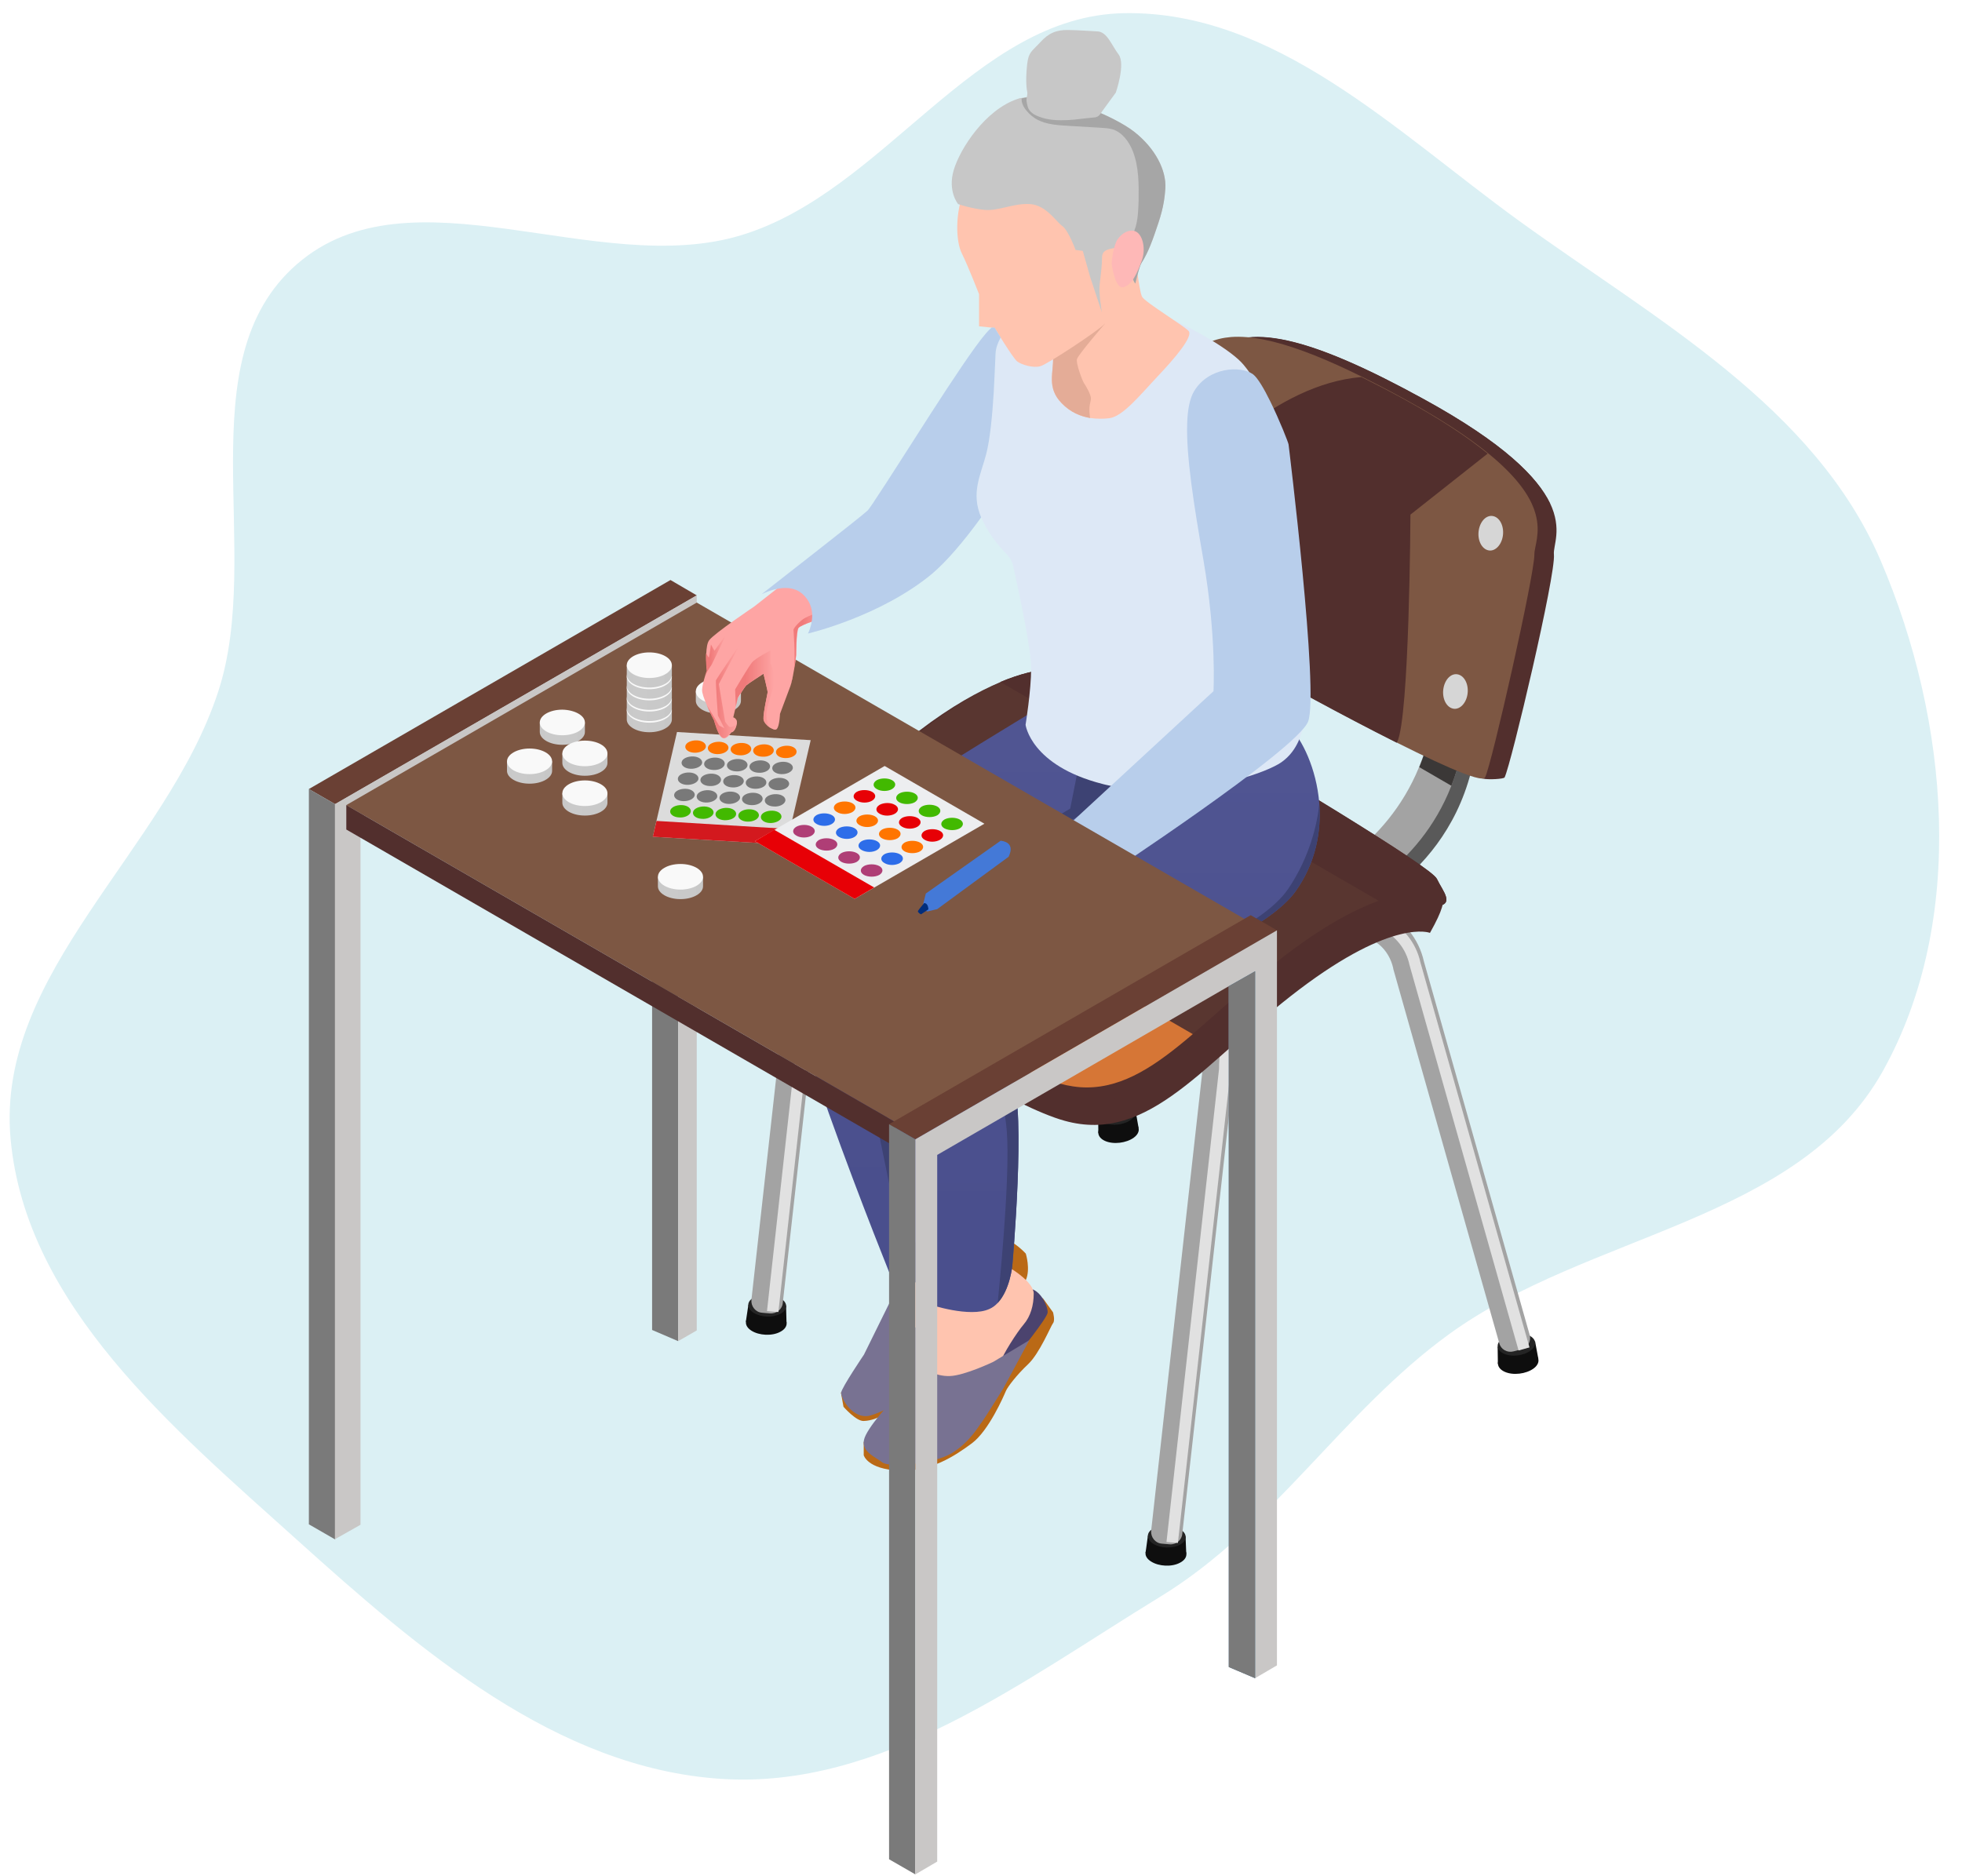 <svg width="689" height="659" viewBox="0 0 689 659" fill="none" xmlns="http://www.w3.org/2000/svg">
<path fill-rule="evenodd" clip-rule="evenodd" d="M661.169 376.285C631.678 429.089 557.654 433.146 508.773 468.708C471.245 496.009 447.123 536.623 407.525 560.813C359.159 590.358 309.698 628.562 253.183 624.839C195.327 621.028 147.342 579.65 104.244 540.834C60.694 501.611 9.142 458.589 3.728 400.169C-1.695 341.646 58.371 298.788 76.636 242.916C92.711 193.742 65.231 126.862 104.19 92.863C144.205 57.943 209.544 98.035 260.329 82.609C310.721 67.304 342.053 5.6 394.693 4.628C447.843 3.647 490.386 46.39 533.453 77.566C581.351 112.24 637.232 142.634 660.496 197.047C684.38 252.91 690.805 323.221 661.169 376.285Z" fill="#DBF0F4"/>
<g clip-path="url(#clip0_211_19863)">
<path d="M404.251 548.51C406.946 550.227 411.519 550.472 414.377 548.919C417.235 547.447 417.399 544.831 414.704 543.114C412.009 541.397 407.436 541.152 404.578 542.705C401.638 544.177 401.474 546.793 404.251 548.51Z" fill="#0E0E0E"/>
<path d="M416.582 545.813L416.337 539.681L403.108 539.435L402.291 545.404L416.582 545.813Z" fill="#0E0E0E"/>
<path d="M404.906 542.215C407.437 543.851 411.602 544.014 414.297 542.624C416.992 541.234 417.073 538.782 414.542 537.228C412.01 535.593 407.845 535.429 405.151 536.819C402.537 538.127 402.374 540.58 404.906 542.215Z" fill="#242424"/>
<path d="M528.459 481.877C531.399 483.185 535.891 482.613 538.504 480.732C541.117 478.852 540.791 476.236 537.851 474.927C534.911 473.619 530.419 474.192 527.806 476.072C525.193 477.953 525.52 480.569 528.459 481.877Z" fill="#0E0E0E"/>
<path d="M540.221 477.299L539.077 471.167L525.93 473.047L526.011 479.097L540.221 477.299Z" fill="#0E0E0E"/>
<path d="M528.134 475.5C530.829 476.726 535.076 476.236 537.444 474.437C539.894 472.639 539.567 470.268 536.872 469.041C534.177 467.815 529.931 468.305 527.563 470.104C525.194 471.903 525.439 474.274 528.134 475.5Z" fill="#242424"/>
<path d="M410.785 542.46L408.008 542.215C405.721 542.052 404.088 540.008 404.251 537.718L422.299 375.754C422.381 355.069 433.65 336.101 451.779 326.126L461.497 320.812C468.847 316.806 477.667 316.152 485.343 319.667C492.856 323.101 498.246 329.642 500.042 337.736L537.199 468.959C537.771 471.085 536.546 473.374 534.341 473.946L531.483 474.682C529.359 475.255 527.073 474.028 526.501 471.821L489.263 340.271V340.107C488.528 336.837 486.813 333.812 484.2 331.686C479.137 327.68 472.685 327.189 467.295 330.132L457.088 335.774C442.47 343.786 433.324 359.239 433.324 375.917V376.408L415.194 538.699C415.031 540.989 412.989 542.624 410.785 542.46Z" fill="#A3A3A3"/>
<path d="M413.641 541.97L409.64 541.643L428.095 375.427C428.095 355.968 438.712 338.145 455.698 328.743L465.906 323.101C472.194 319.668 479.543 319.34 486.076 322.366C492.609 325.309 497.264 331.032 498.816 338.063L537.116 473.293L533.278 474.355L494.978 338.963C493.753 333.158 489.914 328.497 484.525 326.045C479.135 323.592 473.092 323.837 467.947 326.699L457.739 332.34C441.978 341.007 432.179 357.604 432.179 375.591V375.754L413.641 541.97Z" fill="#E1E1E1"/>
<path d="M263.871 467.406C266.566 469.123 271.139 469.368 273.998 467.815C276.856 466.343 277.019 463.727 274.324 462.01C271.629 460.293 267.056 460.047 264.198 461.601C261.34 463.154 261.176 465.689 263.871 467.406Z" fill="#0E0E0E"/>
<path d="M276.203 464.708L276.04 458.576L262.81 458.331L261.912 464.299L276.203 464.708Z" fill="#0E0E0E"/>
<path d="M264.608 461.11C267.139 462.745 271.304 462.909 273.999 461.519C276.694 460.129 276.776 457.676 274.244 456.123C271.713 454.488 267.548 454.324 264.853 455.714C262.158 457.022 262.076 459.475 264.608 461.11Z" fill="#242424"/>
<path d="M388.083 400.773C391.023 402.081 395.514 401.508 398.127 399.628C400.741 397.748 400.414 395.131 397.474 393.823C394.534 392.515 390.043 393.087 387.429 394.968C384.898 396.848 385.143 399.464 388.083 400.773Z" fill="#0E0E0E"/>
<path d="M399.84 396.194L398.779 390.144L385.631 391.943L385.713 397.993L399.84 396.194Z" fill="#0E0E0E"/>
<path d="M387.837 394.395C390.532 395.621 394.778 395.131 397.146 393.332C399.515 391.533 399.27 389.162 396.575 387.936C393.88 386.71 389.633 387.2 387.265 388.999C384.815 390.798 385.06 393.169 387.837 394.395Z" fill="#242424"/>
<path d="M292.618 298.656L274.897 457.595C274.734 459.884 272.692 461.519 270.406 461.356L267.629 461.111C265.343 460.947 263.709 458.903 263.873 456.614L281.267 300.618C285.105 301.027 289.025 300.209 292.618 298.656Z" fill="#A3A3A3"/>
<path d="M363.258 278.706C364.074 278.543 364.973 278.461 365.789 278.298L396.821 387.855C397.393 389.98 396.168 392.27 393.963 392.842L391.187 393.578C389.063 394.15 386.777 392.924 386.205 390.716L355.01 280.505C357.705 279.851 360.481 279.197 363.258 278.706Z" fill="#A3A3A3"/>
<path d="M291.23 299.228L273.346 460.866L269.345 460.539L287.066 300.373C288.454 300.128 289.842 299.719 291.23 299.228Z" fill="#E1E1E1"/>
<path d="M363.257 278.707C363.747 278.625 364.155 278.543 364.645 278.461L396.821 392.106L392.983 393.169L360.726 279.197C361.542 279.034 362.359 278.87 363.257 278.707Z" fill="#E1E1E1"/>
<path d="M510.576 197.683C510.576 197.683 510.576 197.683 508.208 246.656C505.839 295.63 465.661 312.227 465.661 312.227L476.522 319.831C476.522 319.831 516.782 303.234 519.069 254.26C521.355 205.286 521.437 205.286 521.437 205.286L510.576 197.683Z" fill="#595959"/>
<path d="M517.355 201.526C517.355 201.526 517.355 201.526 514.986 250.499C514.578 260.229 512.537 268.732 509.678 276.008C498.245 305.441 472.358 316.07 472.358 316.07L461.497 308.466C461.497 308.466 486.649 298.083 498.327 269.467C501.43 261.946 503.554 253.116 504.044 242.896C506.412 193.922 506.412 193.922 506.412 193.922L517.355 201.526Z" fill="#A3A3A3"/>
<path d="M517.355 201.526C517.355 201.526 517.355 201.526 514.987 250.499C514.578 260.229 512.537 268.732 509.679 276.008L498.409 269.467C501.512 261.946 503.636 253.116 504.126 242.896C506.494 193.922 506.494 193.922 506.494 193.922L517.355 201.526Z" fill="#3B3837"/>
<path d="M419.358 192.778C414.54 237.664 377.22 253.116 377.22 253.116L388.081 260.72C388.081 260.72 426.953 244.695 430.464 197.602C426.708 196.13 422.951 194.495 419.358 192.778Z" fill="#595959"/>
<path d="M426.137 195.885C425.075 206.35 422.38 215.18 418.705 222.62C406.374 247.72 383.917 256.959 383.917 256.959L373.056 249.273C373.056 249.273 394.86 240.28 407.273 215.916C410.947 208.884 413.724 200.463 415.031 190.57C418.705 192.451 422.38 194.25 426.137 195.885Z" fill="#A3A3A3"/>
<path d="M415.032 190.652C418.707 192.533 422.381 194.25 426.22 195.885C425.158 206.35 422.463 215.18 418.788 222.62L407.355 215.998C410.949 208.884 413.725 200.463 415.032 190.652Z" fill="#3B3837"/>
<path d="M545.692 194.74C546.427 201.771 530.666 268.405 528.38 273.065C528.135 273.637 522.582 273.964 520.622 273.474C506.086 269.467 455.618 238.726 455.618 238.726C455.618 238.726 403.68 207.903 401.884 202.262C400.25 197.274 411.193 148.955 421.728 129.987C422.871 127.861 424.014 126.144 425.239 124.836C436.672 111.918 461.171 118.867 499.879 140.125C528.543 155.822 539.976 167.841 544.304 176.671C548.714 185.91 545.366 191.715 545.692 194.74Z" fill="#522F2D"/>
<path d="M544.223 176.753L523.97 184.438L421.81 130.069C422.953 127.943 424.096 126.226 425.321 124.918C436.754 112 461.253 118.949 499.961 140.207C528.543 155.904 539.976 167.841 544.223 176.753Z" fill="#522F2D"/>
<path d="M538.832 194.74C538.914 201.771 523.888 268.405 521.519 273.065C519.151 277.807 448.839 238.726 448.839 238.726C448.839 238.726 396.902 207.903 395.105 202.262C393.472 197.193 404.66 147.974 415.276 129.333C415.602 128.76 415.929 128.188 416.256 127.698C416.991 126.553 417.726 125.654 418.379 124.836C421.891 120.912 426.464 118.868 432.343 118.377C445.899 117.396 465.989 125.245 493.019 140.043C526.664 158.439 536.79 171.52 539.24 180.514C541.119 187.382 538.832 191.878 538.832 194.74Z" fill="#7D5743"/>
<path d="M519.315 186.155C518.743 189.425 520.131 192.614 522.5 193.268C524.786 193.922 527.155 191.715 527.726 188.444C528.298 185.174 526.91 181.985 524.541 181.331C522.173 180.677 519.886 182.885 519.315 186.155Z" fill="#D6D6D6"/>
<path d="M506.903 241.751C506.331 245.022 507.719 248.21 510.088 248.864C512.374 249.518 514.742 247.311 515.314 244.04C515.886 240.77 514.497 237.582 512.129 236.927C509.761 236.273 507.474 238.481 506.903 241.751Z" fill="#D6D6D6"/>
<path d="M419.034 220.412C418.217 194.249 421.239 165.306 421.239 165.306C421.239 165.306 447.126 134.974 478.076 132.439C482.812 134.81 487.631 137.263 492.857 140.125C506.005 147.319 515.559 153.697 522.419 159.338L495.307 180.759C495.307 180.759 494.98 251.889 490.652 260.637C490.652 260.719 490.489 260.801 490.489 260.883C470.726 250.99 448.677 238.726 448.677 238.726C448.677 238.726 433.406 229.651 419.034 220.412Z" fill="#522F2D"/>
<path d="M416.255 362.427L409.885 358.339L374.688 259.738C374.198 256.795 367.584 243.141 367.094 241.097C372.892 242.16 381.385 248.701 382.61 256.304L416.255 362.427Z" fill="#0F0D0D"/>
<path d="M502.247 311.165C500.369 306.913 452.841 280.015 403.435 250.418C401.23 249.11 399.107 247.883 397.147 246.739C387.429 243.305 383.101 242.896 376.976 243.141C376.976 243.141 360.235 239.299 326.998 264.562C309.767 277.644 287.392 290.889 274.816 306.913C266.323 317.705 271.794 325.554 278.654 336.265C280.695 339.372 283.472 342.233 287.228 344.768C318.505 365.616 356.642 388.918 373.791 393.66C403.843 402.081 422.952 372.811 456.189 347.629C489.426 322.447 502.166 327.68 502.166 327.68C511.475 311.165 504.125 315.416 502.247 311.165Z" fill="#522F2D"/>
<path d="M503.635 318.36C503.635 318.36 499.143 317.297 490.079 319.831C481.749 322.202 469.581 327.598 453.575 339.699C442.061 348.447 432.18 357.686 423.033 365.698C405.721 380.742 390.776 391.289 371.177 385.811C354.11 380.987 314.258 357.767 283.063 336.837C266.322 325.636 267.955 307.24 278.898 293.341C280.94 290.725 283.063 288.272 285.268 286.065C296.292 274.7 308.378 267.587 322.751 256.713C334.184 247.965 343.738 242.814 351.251 239.626C365.543 233.657 372.729 235.293 372.729 235.293C378.854 235.129 383.182 235.456 392.9 238.89C394.941 240.035 396.983 241.261 399.188 242.569C448.594 272.166 502.737 304.542 504.615 308.794C506.575 312.963 511.475 318.114 503.635 318.36Z" fill="#522F2D"/>
<path d="M505.187 312.882C504.942 312.963 504.534 313.045 503.88 313.045C503.39 312.963 502.411 312.882 500.941 312.882C497.347 312.882 491.794 313.536 484.118 316.397C475.87 319.422 465.172 325.064 452.024 335.038C443.368 341.661 435.773 348.365 428.424 354.824C425.076 357.767 421.891 360.629 418.788 363.245C405.966 374.201 394.615 381.968 381.549 381.968C378.446 381.968 375.179 381.477 371.913 380.578C354.6 375.754 314.504 351.962 284.533 332.013C278.245 327.844 274.489 322.447 273.509 315.989C272.284 308.548 275.06 299.882 281.022 292.278C282.655 290.153 284.37 288.272 286.003 286.392C293.761 277.971 302.254 272.002 311.809 265.216C315.81 262.355 319.975 259.411 324.385 256.059C335.246 247.802 344.311 242.733 351.497 239.626C358.765 236.519 364.073 235.456 367.585 235.129C368.075 235.129 368.565 235.047 368.973 235.047C370.198 234.965 371.096 235.047 371.75 235.047C372.076 235.047 372.24 235.129 372.24 235.129L372.566 235.211H372.811H372.893C373.22 235.211 373.628 235.211 373.954 235.211C374.934 235.211 375.833 235.211 376.731 235.211C380.651 235.374 384.652 236.11 391.92 238.645C393.88 239.789 395.84 240.934 397.963 242.16L401.965 244.531C445.165 270.449 498.981 302.662 502.411 307.322C502.737 308.058 503.227 309.039 503.799 310.02C504.207 310.919 504.942 312.146 505.187 312.882Z" fill="#593630"/>
<path d="M418.868 363.245C406.046 374.201 394.695 381.968 381.629 381.968C378.526 381.968 375.259 381.477 371.993 380.578C354.68 375.754 314.584 351.962 284.613 332.013C278.325 327.843 274.569 322.447 273.589 315.988C272.364 308.548 275.141 299.882 281.102 292.278C282.735 290.153 284.45 288.272 286.083 286.392L418.868 363.245Z" fill="#D67636"/>
<path d="M503.635 318.36C503.635 318.36 499.144 317.297 490.079 319.831L351.252 239.544C365.543 233.576 372.729 235.211 372.729 235.211C378.854 235.047 383.182 235.374 392.9 238.808C394.942 239.953 396.983 241.179 399.188 242.487C448.594 272.084 502.737 304.461 504.615 308.712C506.575 312.964 511.475 318.114 503.635 318.36Z" fill="#522F2D"/>
<path d="M330.263 437.073C330.263 437.073 348.229 433.149 352.557 434.866C356.886 436.583 360.234 440.344 360.234 440.344C360.234 440.344 361.949 445.821 360.234 449.664C358.519 453.507 346.923 468.877 346.024 470.676C345.126 472.475 313.032 495.776 310.583 496.921C308.133 498.065 306.009 499.047 303.315 499.128C300.701 499.292 296.21 494.141 296.21 494.141L295.312 489.154C295.312 489.154 315.482 473.374 315.809 472.965C316.054 472.475 330.263 437.073 330.263 437.073Z" fill="#BA6916"/>
<path d="M315.808 446.721C315.645 447.375 311.644 464.054 311.644 464.054C311.644 464.054 307.724 478.77 311.644 479.179C315.563 479.588 332.876 468.469 335.979 463.482C339.082 458.494 344.962 446.394 345.779 444.922C346.595 443.451 351.005 439.608 344.472 435.765C337.939 432.004 326.751 429.47 326.751 429.47L315.808 446.721Z" fill="#FFC4AF"/>
<path d="M318.83 466.834L312.706 463.318V456.941L303.396 475.827C303.396 475.827 295.556 487.437 295.393 489.154C295.23 490.871 298.904 497.902 304.539 497.411C310.092 496.921 332.141 483.431 335.408 478.607C338.674 473.783 339.083 462.582 339.083 462.582L318.83 466.834Z" fill="#787292"/>
<path d="M409.884 283.939C405.964 290.398 321.116 347.956 321.116 350.164C321.116 352.371 342.594 423.665 343.165 425.872C343.737 427.998 337.286 440.18 326.506 447.375C323.566 449.419 321.28 450.564 319.565 451.299C314.992 453.262 314.257 451.872 314.257 451.872C314.257 451.872 266.402 334.466 271.955 316.642C277.59 298.819 364.48 249.682 365.623 247.965C365.623 247.965 392.408 245.267 396.165 246.003C398.288 246.412 403.759 256.795 407.353 266.77C410.048 274.128 411.599 281.241 409.884 283.939Z" fill="url(#paint0_linear_211_19863)"/>
<path d="M409.884 283.939C405.964 290.398 321.116 347.957 321.116 350.164C321.116 352.372 342.594 423.665 343.165 425.873C343.737 427.999 337.286 440.181 326.506 447.375C323.566 449.419 321.28 450.564 319.565 451.3C312.542 417.288 300.864 360.793 299.557 351.799C297.597 338.881 300.619 330.215 315.808 320.322C330.997 310.429 375.831 284.021 375.831 284.021L378.934 268.323L407.271 266.607C410.047 274.128 411.599 281.241 409.884 283.939Z" fill="#3D4273"/>
<path d="M366.195 455.96L369.788 460.947C369.788 460.947 370.605 463.809 369.788 464.79C368.972 465.853 365.052 475.418 361.05 479.179C357.049 482.94 353.864 487.11 353.211 488.663C352.557 490.217 347.249 502.562 341.288 506.977C335.326 511.392 326.915 517.034 315.727 516.543C304.539 516.052 303.314 511.147 303.314 511.147V506.487C303.314 506.487 332.632 482.94 332.387 482.531C332.223 482.204 366.195 455.96 366.195 455.96Z" fill="#BA6916"/>
<path d="M356.313 455.142C356.313 455.142 359.825 451.626 362.928 453.016C366.031 454.488 367.991 459.066 367.909 461.029C367.746 462.991 358.436 474.601 353.537 480.569C348.637 486.538 334.346 493.242 334.346 493.242L347.248 468.387L356.313 455.142Z" fill="#4B436E"/>
<path d="M341.043 440.344L355.253 445.74C355.253 445.74 363.011 450.4 363.011 454.406C363.011 458.412 361.949 462.337 359.499 465.198C357.049 468.06 352.068 475.909 351.415 478.362C350.761 480.814 348.393 492.997 338.104 497.166C327.814 501.336 320.791 488.418 320.791 488.418L325.201 452.362L331.162 438.627L341.043 440.344Z" fill="#FFC4AF"/>
<path d="M455.043 312.964C438.874 335.938 350.351 361.61 350.351 361.61C350.351 361.61 350.514 369.541 355.496 379.434C360.396 389.408 355.496 444.595 355.496 444.595C355.496 444.595 354.679 453.098 350.351 457.677C349.534 458.576 348.554 459.312 347.411 459.803C340.551 462.909 326.669 458.249 326.669 458.249C326.669 458.249 308.54 384.176 304.62 352.78C303.803 346.076 307.478 333.567 310.254 330.705C314.501 326.372 418.05 262.028 418.05 262.028C418.05 262.028 445.325 247.802 452.92 255.405C457.166 259.657 462.311 269.877 463.291 282.14C464.026 291.952 462.148 302.907 455.043 312.964Z" fill="url(#paint1_linear_211_19863)"/>
<path d="M455.045 312.963C438.876 335.938 350.353 361.61 350.353 361.61C350.353 361.61 350.516 369.541 355.498 379.433C360.397 389.408 355.498 444.595 355.498 444.595C355.498 444.595 354.681 453.098 350.353 457.677C351.986 441.407 355.008 407.64 353.293 394.641C351.088 377.144 344.8 360.956 344.8 360.956C344.8 360.956 369.544 347.629 390.368 342.969C411.192 338.309 442.796 326.372 452.432 312.146C459.945 301.027 462.64 289.253 463.293 282.304C464.028 291.951 462.15 302.907 455.045 312.963Z" fill="#3D4273"/>
<path d="M348.801 478.362C348.801 478.362 338.756 483.186 333.53 483.349C328.303 483.513 324.302 480.569 323.404 480.079C322.587 479.588 321.77 474.928 321.77 474.928L313.441 491.852C313.441 491.852 304.213 501.663 303.396 505.833C302.58 510.003 307.316 511.72 309.848 513.682C312.379 515.644 327.977 514.336 334.428 510.33C340.798 506.323 343.819 500.682 344.718 499.619C345.616 498.556 352.394 487.601 352.394 487.601L361.459 470.758L348.801 478.362Z" fill="#787292"/>
<path d="M457.576 256.059C457.168 256.468 456.188 263.418 449.982 267.751C447.532 269.468 441.652 272.002 433.731 274.046C431.363 274.7 428.913 275.273 426.299 275.763H426.218C414.948 277.889 401.392 278.788 388.408 275.681C387.918 275.6 387.509 275.436 387.101 275.354C361.949 268.895 360.152 254.588 360.152 254.588C360.152 254.588 362.112 242.569 362.112 234.72C362.112 226.871 356.641 202.752 355.743 198.583C354.844 194.413 350.516 193.35 345.453 183.621C340.39 173.81 344.228 167.433 346.351 159.338C348.393 151.244 349.046 134.811 349.618 124.1C350.189 113.39 365.379 104.805 378.445 102.434C391.429 100.145 402.29 108.076 411.11 112C420.011 115.924 432.669 123.201 436.752 128.188C439.447 131.377 441.244 134.729 442.142 136.773C442.632 137.836 442.877 138.49 442.877 138.49L453.085 198.583C453.085 198.664 457.985 255.569 457.576 256.059Z" fill="#DDE8F6"/>
<path d="M392.737 303.725C392.737 303.725 374.362 315.744 372.811 318.033C371.259 320.322 360.888 323.674 360.561 323.919C360.316 324.165 338.267 329.316 334.429 329.316C330.999 329.316 331.734 326.618 331.898 326.127C331.898 326.045 331.898 326.045 331.898 326.045L324.385 328.661L321.526 326.699C321.526 326.699 321.036 326.945 319.893 326.699C319.648 326.618 319.485 326.536 319.322 326.372C318.505 325.8 318.097 324.655 318.178 323.347C318.178 322.938 318.423 322.366 318.75 321.876C319.24 321.14 319.893 320.322 320.383 319.832C320.71 319.505 320.955 319.259 320.955 319.259L331.081 310.593L337.451 305.115C337.451 305.115 331.979 304.951 330.264 303.234C329.529 302.58 329.529 301.845 329.856 301.19C330.346 300.291 331.653 299.637 332.633 299.719C334.348 299.964 337.941 298.247 337.941 298.247L350.027 294.895C350.027 294.895 367.176 296.285 369.708 295.467C372.239 294.65 379.752 287.046 379.752 287.046L389.388 291.461L392.573 303.071L392.737 303.725Z" fill="#FFC4AF"/>
<path d="M406.619 132.113C400.658 138.408 394.288 146.421 389.47 146.911C387.51 147.157 385.223 147.157 382.855 146.829C379.507 146.257 375.914 144.867 372.811 141.597C367.421 136.119 370.116 130.641 369.789 125.409C369.626 123.038 367.911 119.113 366.033 115.516C363.664 110.937 361.133 106.768 361.133 106.768C361.133 106.768 363.011 91.479 375.914 76.026C388.817 60.574 398.289 86.328 398.289 86.328C398.289 86.328 399.923 102.271 401.066 104.233C402.128 106.195 415.602 114.289 417.399 116.252C419.114 118.132 412.581 125.817 406.619 132.113Z" fill="#FFC4AF"/>
<path d="M334.102 313.372L318.749 321.793C319.239 321.058 319.892 320.24 320.382 319.749L320.954 319.995L337.613 309.611L347.086 305.85L334.102 313.372Z" fill="url(#paint2_linear_211_19863)"/>
<path d="M330.262 303.153C329.527 302.499 329.527 301.763 329.854 301.109C330.017 301.681 330.262 302.171 330.67 302.253C331.569 302.499 337.612 302.907 337.612 302.907L349.289 297.102L334.917 307.731L331.079 310.429L337.448 304.951C337.448 305.033 331.977 304.788 330.262 303.153Z" fill="url(#paint3_linear_211_19863)"/>
<path d="M331.896 325.963L324.383 328.579L321.525 326.617C321.525 326.617 321.035 326.863 319.892 326.617C319.647 326.536 319.484 326.454 319.32 326.29C319.81 325.881 320.137 325.473 320.219 325.227C320.545 324.41 322.26 323.02 322.587 322.856C322.995 322.693 344.962 313.372 347.739 312.228L322.505 323.756C322.505 323.756 321.525 325.473 321.852 326.29C322.179 327.108 326.098 326.781 326.343 326.617C326.588 326.454 335.571 323.102 335.571 323.102L353.21 317.46L331.896 325.963Z" fill="url(#paint4_linear_211_19863)"/>
<path d="M392.735 303.725C392.735 303.725 374.361 315.743 372.81 318.033C371.258 320.322 360.887 323.674 360.56 323.919C360.315 324.165 338.266 329.315 334.428 329.315C330.998 329.315 331.733 326.617 331.896 326.127C331.815 326.536 331.651 328.171 332.958 328.661C334.428 329.315 353.619 325.391 357.375 323.511C361.132 321.63 369.298 319.995 372.32 316.888C375.341 313.781 385.712 306.178 385.712 306.178L392.572 303.153L392.735 303.725Z" fill="url(#paint5_linear_211_19863)"/>
<path d="M383.098 140.125C383.016 141.515 382.281 142.169 382.689 145.93C382.689 146.176 382.771 146.503 382.853 146.83C379.505 146.257 375.911 144.867 372.808 141.597C367.419 136.119 370.113 130.641 369.787 125.409C369.623 123.038 367.909 119.113 366.03 115.516C370.277 111.755 373.952 109.057 373.952 109.057L388.079 113.635C388.079 113.635 378.606 124.591 378.198 126.145C377.79 127.698 380.158 133.83 380.648 134.566C381.138 135.22 383.261 138.735 383.098 140.125Z" fill="#E4AC97"/>
<path d="M432.832 325.636L435.118 325.064C434.71 325.309 432.505 326.699 432.832 325.636Z" fill="#FFC4AF"/>
<path d="M459.374 253.443C455.454 263.418 386.612 308.63 386.612 308.63C386.612 308.63 386.449 307.567 386.204 306.014C385.714 303.152 384.897 298.41 384.08 295.467C382.855 290.97 375.914 289.172 375.914 289.172L424.34 244.449L426.137 242.814C426.137 242.814 427.28 224.01 422.625 196.784C419.277 177.571 416.501 160.156 416.909 148.628C417.072 143.804 417.807 140.043 419.277 137.509C424.34 128.924 435.691 128.352 440.02 131.459C441.653 132.685 443.939 136.609 446.063 140.943C449.411 147.729 452.514 155.659 452.514 156.15C452.514 156.232 463.294 243.468 459.374 253.443Z" fill="#B8CEEB"/>
<path d="M386.773 82.077L389.386 99.818C389.386 99.818 390.774 110.856 388.08 113.636C385.385 116.415 367.909 127.862 365.459 128.597C363.009 129.415 358.681 128.107 357.211 126.962C355.741 125.818 349.29 115.189 349.29 115.189L343.818 114.617V103.334C343.818 103.334 339.898 93.278 337.775 89.026C335.652 84.856 335.244 74.718 338.837 66.297C342.43 57.876 360.804 53.543 367.011 54.197C373.135 54.769 386.773 82.077 386.773 82.077Z" fill="#FFC4AF"/>
<path d="M409.232 66.215C408.823 72.592 407.435 76.516 405.394 82.403C403.352 88.29 401.8 90.906 400.902 92.296C400.004 93.686 398.697 99.573 398.697 99.573C398.697 99.573 398.044 99.164 396.819 94.994C396.002 91.805 395.512 88.372 394.206 87.309C393.797 86.9 393.307 86.818 392.654 86.9C389.878 87.391 387.019 87.554 387.019 90.334C387.019 93.032 386.611 96.057 386.203 99.654C385.794 102.843 386.774 108.566 386.938 109.711L382.855 97.365L380.241 88.126L377.71 87.799C377.71 87.799 375.26 81.095 373.137 79.46C370.932 77.988 367.502 72.102 361.785 71.693C356.069 71.284 350.761 74.145 345.861 73.737C340.88 73.246 336.47 71.693 336.47 71.693C336.47 71.693 332.713 67.196 334.918 59.756C337.123 52.234 346.024 38.499 357.376 34.738C357.784 34.574 358.274 34.411 358.764 34.411C370.605 31.794 391.347 40.788 398.371 46.347C405.72 52.152 409.64 59.838 409.232 66.215Z" fill="#C7C7C7"/>
<path d="M409.232 66.215C408.824 72.592 407.436 76.517 405.394 82.403C403.352 88.29 401.801 90.906 400.903 92.296C400.004 93.686 398.698 99.573 398.698 99.573C398.698 99.573 398.044 99.164 396.819 94.994C396.003 91.806 395.513 88.372 394.206 87.309C395.513 85.674 396.819 84.12 397.799 82.24C399.596 78.724 399.678 74.718 399.841 70.794C399.923 64.825 400.004 58.693 397.799 53.052C396.493 49.782 394.125 46.511 390.776 45.448C389.388 45.04 387.918 44.958 386.53 44.876C382.855 44.631 379.18 44.467 375.505 44.222C371.586 43.977 367.666 43.813 364.236 42.015C361.949 40.788 358.519 37.6 358.764 34.575C370.606 31.795 391.348 40.788 398.371 46.348C405.721 52.153 409.64 59.838 409.232 66.215Z" fill="#A6A6A6"/>
<path d="M385.223 41.033C386.04 40.706 386.448 39.971 387.183 38.908C388.735 36.782 390.286 34.656 391.838 32.53C391.838 32.53 395.349 22.474 392.818 19.122C390.286 15.77 388.816 11.191 385.386 11.028C381.957 10.864 379.425 10.619 375.179 10.537C371.014 10.456 368.237 11.6 365.297 14.87C362.358 18.059 361.214 18.223 360.724 22.474C360.234 26.807 360.316 30.323 360.724 32.203C360.969 33.266 360.398 34.329 360.479 35.392C360.643 36.618 360.888 38.09 361.786 39.071C362.603 39.971 363.664 40.543 364.807 40.952C368.074 42.26 371.667 42.342 375.179 42.178C378.118 42.014 381.058 41.524 383.998 41.279C384.488 41.279 384.896 41.197 385.223 41.033Z" fill="#C7C7C7"/>
<path d="M392.162 84.529C392.162 84.529 394.203 80.932 397.633 81.014C401.063 81.095 402.615 86.982 400.981 91.479C399.348 95.975 397.552 100.063 394.53 100.881C391.509 101.699 390.365 92.542 390.365 92.542C390.365 92.542 390.692 87.554 392.162 84.529Z" fill="#FEB8B7"/>
<path d="M229 228.016V467.16L238.146 471.085V222.701L229 228.016Z" fill="#7A7A7A"/>
<path d="M117.695 282.467L244.681 209.13L235.453 203.734L108.467 277.153L117.695 282.467Z" fill="#6A4034"/>
<path d="M108.467 277.153V535.429L117.695 540.744V282.467L108.467 277.153Z" fill="#7A7A7A"/>
<path d="M117.613 282.468V540.662L126.596 535.593V287.291L238.148 222.784V471.085L244.681 467.324V209.13L117.613 282.468Z" fill="#C9C7C6"/>
<path d="M314.257 394.068L437.324 322.938L244.681 211.664L121.614 282.794L314.257 394.068Z" fill="#7D5743"/>
<path d="M121.614 282.795V291.379L314.258 402.735V394.069L121.614 282.795Z" fill="#522F2D"/>
<path d="M321.445 400.2L448.431 326.781L439.203 321.466L312.217 394.886L321.445 400.2Z" fill="#6A4034"/>
<path d="M312.217 394.886V653.081L321.445 658.395V400.2L312.217 394.886Z" fill="#7A7A7A"/>
<path d="M321.444 400.2V658.395L329.121 653.898V405.678L431.526 346.403V585.548L440.754 589.472L448.43 584.976V326.781L321.444 400.2Z" fill="#C9C7C6"/>
<path d="M431.526 346.403V585.548L440.754 589.472V341.171L431.526 346.403Z" fill="#417196"/>
<path d="M431.526 346.403V585.548L440.754 589.472V341.171L431.526 346.403Z" fill="#7A7A7A"/>
<path d="M284.696 259.984L237.74 257.122L229.247 293.914L276.203 296.694L284.696 259.984Z" fill="#DCDCDC"/>
<path d="M277.51 291.215L230.554 288.354L229.247 293.914L276.203 296.693L277.51 291.215Z" fill="#D3191E"/>
<path d="M242.558 285.165C242.803 283.939 241.415 282.876 239.455 282.794C237.495 282.713 235.617 283.53 235.372 284.757C235.127 285.983 236.515 287.046 238.475 287.128C240.435 287.291 242.313 286.392 242.558 285.165Z" fill="#42B900"/>
<path d="M250.561 285.656C250.806 284.43 249.418 283.367 247.458 283.285C245.498 283.204 243.62 284.021 243.375 285.248C243.13 286.474 244.518 287.537 246.478 287.619C248.438 287.782 250.234 286.883 250.561 285.656Z" fill="#42B900"/>
<path d="M258.484 286.147C258.729 284.92 257.341 283.857 255.381 283.776C253.421 283.694 251.543 284.511 251.298 285.738C251.053 286.964 252.441 288.027 254.401 288.109C256.361 288.191 258.239 287.373 258.484 286.147Z" fill="#42B900"/>
<path d="M266.486 286.637C266.731 285.411 265.343 284.348 263.383 284.266C261.423 284.185 259.545 285.002 259.3 286.229C259.055 287.455 260.443 288.518 262.403 288.6C264.363 288.681 266.159 287.864 266.486 286.637Z" fill="#42B900"/>
<path d="M274.406 287.128C274.651 285.901 273.262 284.838 271.303 284.757C269.343 284.675 267.464 285.492 267.219 286.719C266.974 287.945 268.363 289.008 270.323 289.09C272.283 289.172 274.161 288.272 274.406 287.128Z" fill="#42B900"/>
<path d="M243.946 279.443C244.191 278.216 242.803 277.153 240.843 277.072C238.883 276.99 237.004 277.807 236.759 279.034C236.514 280.26 237.903 281.323 239.863 281.405C241.823 281.486 243.619 280.669 243.946 279.443Z" fill="#797979"/>
<path d="M251.869 279.933C252.114 278.707 250.725 277.644 248.765 277.562C246.806 277.481 244.927 278.298 244.682 279.525C244.437 280.751 245.826 281.814 247.786 281.896C249.745 281.977 251.624 281.078 251.869 279.933Z" fill="#797979"/>
<path d="M259.872 280.424C260.117 279.197 258.728 278.134 256.768 278.053C254.808 277.971 252.93 278.788 252.685 280.015C252.44 281.241 253.829 282.304 255.788 282.386C257.748 282.468 259.545 281.568 259.872 280.424Z" fill="#797979"/>
<path d="M267.792 280.833C268.037 279.606 266.648 278.543 264.688 278.462C262.728 278.38 260.85 279.197 260.605 280.424C260.36 281.65 261.748 282.713 263.708 282.795C265.668 282.958 267.547 282.059 267.792 280.833Z" fill="#797979"/>
<path d="M275.793 281.323C276.038 280.097 274.65 279.034 272.69 278.952C270.73 278.87 268.852 279.688 268.607 280.914C268.362 282.14 269.75 283.203 271.71 283.285C273.67 283.449 275.467 282.549 275.793 281.323Z" fill="#797979"/>
<path d="M245.253 273.719C245.498 272.493 244.11 271.43 242.15 271.348C240.19 271.266 238.312 272.084 238.067 273.31C237.822 274.537 239.21 275.599 241.17 275.681C243.13 275.763 245.008 274.864 245.253 273.719Z" fill="#797979"/>
<path d="M253.176 274.128C253.421 272.902 252.033 271.839 250.073 271.757C248.113 271.675 246.235 272.493 245.99 273.719C245.745 274.946 247.133 276.009 249.093 276.09C251.135 276.254 252.931 275.354 253.176 274.128Z" fill="#797979"/>
<path d="M261.179 274.618C261.424 273.392 260.036 272.329 258.076 272.247C256.116 272.166 254.238 272.983 253.993 274.209C253.748 275.436 255.136 276.499 257.096 276.581C259.056 276.744 260.853 275.845 261.179 274.618Z" fill="#797979"/>
<path d="M269.099 275.109C269.344 273.883 267.956 272.82 265.996 272.738C264.036 272.656 262.158 273.474 261.913 274.7C261.668 275.927 263.056 276.99 265.016 277.071C266.976 277.153 268.854 276.336 269.099 275.109Z" fill="#797979"/>
<path d="M277.101 275.599C277.346 274.373 275.958 273.31 273.998 273.228C272.038 273.147 270.16 273.964 269.915 275.191C269.67 276.417 271.058 277.48 273.018 277.562C274.978 277.643 276.774 276.826 277.101 275.599Z" fill="#797979"/>
<path d="M246.558 268.078C246.803 266.852 245.415 265.789 243.455 265.707C241.495 265.625 239.617 266.443 239.372 267.669C239.127 268.896 240.515 269.958 242.475 270.04C244.435 270.122 246.313 269.223 246.558 268.078Z" fill="#797979"/>
<path d="M254.481 268.487C254.726 267.261 253.338 266.198 251.378 266.116C249.418 266.034 247.54 266.852 247.295 268.078C247.05 269.305 248.438 270.367 250.398 270.449C252.439 270.613 254.236 269.713 254.481 268.487Z" fill="#797979"/>
<path d="M262.484 268.977C262.729 267.751 261.341 266.688 259.381 266.606C257.421 266.525 255.543 267.342 255.298 268.568C255.053 269.795 256.441 270.858 258.401 270.94C260.361 271.103 262.239 270.204 262.484 268.977Z" fill="#797979"/>
<path d="M270.403 269.468C270.648 268.242 269.26 267.179 267.3 267.097C265.34 267.015 263.461 267.833 263.217 269.059C262.972 270.286 264.36 271.349 266.32 271.43C268.28 271.594 270.158 270.695 270.403 269.468Z" fill="#797979"/>
<path d="M278.406 269.958C278.651 268.732 277.262 267.669 275.303 267.587C273.343 267.506 271.464 268.323 271.219 269.55C270.974 270.776 272.363 271.839 274.323 271.921C276.283 272.002 278.079 271.185 278.406 269.958Z" fill="#797979"/>
<path d="M247.866 262.436C248.111 261.21 246.722 260.147 244.763 260.065C242.803 259.984 240.924 260.801 240.679 262.028C240.434 263.254 241.823 264.317 243.783 264.398C245.743 264.48 247.621 263.581 247.866 262.436Z" fill="#FF7500"/>
<path d="M255.789 262.927C256.034 261.701 254.645 260.638 252.685 260.556C250.725 260.474 248.847 261.292 248.602 262.518C248.357 263.745 249.746 264.808 251.705 264.889C253.747 264.971 255.544 264.072 255.789 262.927Z" fill="#FF7500"/>
<path d="M263.792 263.336C264.037 262.109 262.648 261.046 260.688 260.965C258.728 260.883 256.85 261.7 256.605 262.927C256.36 264.153 257.748 265.216 259.708 265.298C261.668 265.461 263.547 264.562 263.792 263.336Z" fill="#FF7500"/>
<path d="M271.711 263.826C271.956 262.6 270.568 261.537 268.608 261.455C266.648 261.374 264.77 262.191 264.525 263.418C264.28 264.644 265.668 265.707 267.628 265.789C269.67 265.952 271.466 265.053 271.711 263.826Z" fill="#FF7500"/>
<path d="M279.713 264.317C279.958 263.09 278.57 262.027 276.61 261.946C274.65 261.864 272.772 262.681 272.527 263.908C272.282 265.134 273.67 266.197 275.63 266.279C277.59 266.361 279.468 265.543 279.713 264.317Z" fill="#FF7500"/>
<path d="M345.699 289.335L310.666 269.059L265.098 295.467L300.131 315.743L345.699 289.335Z" fill="#EDEEF0"/>
<path d="M306.991 311.737L271.876 291.461L265.098 295.467L300.131 315.743L306.991 311.737Z" fill="#E70006"/>
<path d="M285.023 293.505C286.493 292.606 286.493 291.216 285.023 290.398C283.554 289.499 281.104 289.581 279.634 290.398C278.164 291.298 278.164 292.687 279.634 293.505C281.104 294.404 283.554 294.404 285.023 293.505Z" fill="#AF3E76"/>
<path d="M292.946 298.166C294.416 297.266 294.416 295.876 292.946 295.059C291.476 294.241 289.026 294.241 287.557 295.059C286.087 295.958 286.087 297.348 287.557 298.166C289.026 298.983 291.476 298.983 292.946 298.166Z" fill="#AF3E76"/>
<path d="M300.866 302.744C302.336 301.844 302.336 300.454 300.866 299.637C299.396 298.819 296.946 298.819 295.476 299.637C294.007 300.536 294.007 301.926 295.476 302.744C296.946 303.561 299.396 303.561 300.866 302.744Z" fill="#AF3E76"/>
<path d="M308.788 307.323C310.258 306.423 310.258 305.033 308.788 304.216C307.318 303.398 304.868 303.398 303.398 304.216C301.928 305.115 301.928 306.505 303.398 307.323C304.868 308.14 307.318 308.14 308.788 307.323Z" fill="#AF3E76"/>
<path d="M292.129 289.417C293.599 288.518 293.599 287.128 292.129 286.31C290.659 285.493 288.209 285.493 286.739 286.31C285.269 287.21 285.269 288.599 286.739 289.417C288.209 290.316 290.659 290.316 292.129 289.417Z" fill="#2D6DE9"/>
<path d="M300.052 293.996C301.522 293.096 301.522 291.707 300.052 290.889C298.582 290.071 296.132 290.071 294.662 290.889C293.192 291.788 293.192 293.178 294.662 293.996C296.214 294.895 298.582 294.895 300.052 293.996Z" fill="#2D6DE9"/>
<path d="M307.972 298.574C309.442 297.675 309.442 296.285 307.972 295.467C306.502 294.65 304.052 294.65 302.582 295.467C301.112 296.367 301.112 297.756 302.582 298.574C304.134 299.473 306.502 299.473 307.972 298.574Z" fill="#2D6DE9"/>
<path d="M315.975 303.153C317.445 302.253 317.445 300.864 315.975 300.046C314.505 299.228 312.055 299.228 310.585 300.046C309.115 300.945 309.115 302.335 310.585 303.153C312.055 304.052 314.423 304.052 315.975 303.153Z" fill="#2D6DE9"/>
<path d="M299.314 285.247C300.784 284.348 300.784 282.958 299.314 282.14C297.845 281.323 295.395 281.323 293.925 282.14C292.455 283.04 292.455 284.43 293.925 285.247C295.395 286.147 297.763 286.147 299.314 285.247Z" fill="#FF7500"/>
<path d="M307.237 289.826C308.707 288.927 308.707 287.537 307.237 286.719C305.767 285.902 303.318 285.902 301.848 286.719C300.378 287.619 300.378 289.008 301.848 289.826C303.318 290.725 305.767 290.725 307.237 289.826Z" fill="#FF7500"/>
<path d="M315.157 294.486C316.627 293.587 316.627 292.197 315.157 291.379C313.687 290.562 311.237 290.562 309.767 291.379C308.298 292.279 308.298 293.668 309.767 294.486C311.237 295.304 313.687 295.304 315.157 294.486Z" fill="#FF7500"/>
<path d="M323.079 299.064C324.549 298.165 324.549 296.775 323.079 295.957C321.609 295.14 319.159 295.14 317.689 295.957C316.219 296.857 316.219 298.247 317.689 299.064C319.159 299.882 321.609 299.882 323.079 299.064Z" fill="#FF7500"/>
<path d="M306.257 281.241C307.727 280.342 307.727 278.952 306.257 278.134C304.787 277.317 302.337 277.317 300.867 278.134C299.397 279.034 299.397 280.424 300.867 281.241C302.419 282.14 304.787 282.14 306.257 281.241Z" fill="#E70006"/>
<path d="M314.26 285.819C315.73 284.92 315.73 283.53 314.26 282.713C312.79 281.813 310.34 281.895 308.87 282.713C307.4 283.612 307.4 285.002 308.87 285.819C310.34 286.719 312.708 286.719 314.26 285.819Z" fill="#E70006"/>
<path d="M322.182 290.398C323.652 289.499 323.652 288.109 322.182 287.291C320.712 286.474 318.262 286.474 316.792 287.291C315.322 288.191 315.322 289.581 316.792 290.398C318.262 291.297 320.63 291.297 322.182 290.398Z" fill="#E70006"/>
<path d="M330.102 294.977C331.572 294.078 331.572 292.688 330.102 291.87C328.632 291.052 326.182 291.052 324.712 291.87C323.242 292.769 323.242 294.159 324.712 294.977C326.182 295.876 328.55 295.876 330.102 294.977Z" fill="#E70006"/>
<path d="M313.278 277.153C314.748 276.254 314.748 274.864 313.278 274.046C311.808 273.229 309.359 273.229 307.889 274.046C306.419 274.946 306.419 276.336 307.889 277.153C309.359 278.053 311.808 278.053 313.278 277.153Z" fill="#42B900"/>
<path d="M321.201 281.813C322.671 280.914 322.671 279.524 321.201 278.706C319.731 277.889 317.281 277.889 315.811 278.706C314.342 279.606 314.342 280.996 315.811 281.813C317.281 282.631 319.731 282.631 321.201 281.813Z" fill="#42B900"/>
<path d="M329.121 286.392C330.591 285.493 330.591 284.103 329.121 283.285C327.651 282.468 325.201 282.468 323.731 283.285C322.261 284.185 322.261 285.574 323.731 286.392C325.201 287.21 327.651 287.21 329.121 286.392Z" fill="#42B900"/>
<path d="M337.043 290.97C338.513 290.071 338.513 288.681 337.043 287.863C335.573 287.046 333.123 287.046 331.653 287.863C330.183 288.763 330.183 290.153 331.653 290.97C333.205 291.788 335.573 291.788 337.043 290.97Z" fill="#42B900"/>
<path d="M351.415 295.303L325.119 313.863L324.221 317.46V319.586L325.691 320.158L329.12 319.34L354.191 300.945C354.191 300.781 357.049 296.039 351.415 295.303Z" fill="#4479D7"/>
<path d="M324.547 317.215C324.547 317.215 322.424 319.668 322.342 320.077C322.261 320.485 323.322 321.221 323.486 321.139C323.649 321.058 326.017 319.422 326.017 319.422C326.017 319.422 326.017 317.215 324.547 317.215Z" fill="#022E7C"/>
<path d="M246.885 307.976V311.328C246.885 313.781 243.373 315.825 238.963 315.825C234.554 315.825 231.042 313.781 231.042 311.328V307.976H246.885Z" fill="url(#paint6_linear_211_19863)"/>
<path d="M246.885 307.976C246.885 310.429 243.373 312.473 238.963 312.473C234.554 312.473 231.042 310.429 231.042 307.976C231.042 305.523 234.554 303.479 238.963 303.479C243.373 303.479 246.885 305.523 246.885 307.976Z" fill="#F9F9F9"/>
<path d="M213.322 278.625V281.977C213.322 284.43 209.811 286.474 205.401 286.474C200.991 286.474 197.479 284.43 197.479 281.977V278.625H213.322Z" fill="url(#paint7_linear_211_19863)"/>
<path d="M213.322 278.625C213.322 281.077 209.729 283.121 205.401 283.121C200.991 283.121 197.479 281.077 197.479 278.625C197.479 276.172 200.991 274.128 205.401 274.128C209.729 274.128 213.322 276.172 213.322 278.625Z" fill="#F9F9F9"/>
<path d="M235.942 249.355V252.708C235.942 255.16 232.431 257.204 228.021 257.204C223.611 257.204 220.1 255.16 220.1 252.708V249.355H235.942Z" fill="url(#paint8_linear_211_19863)"/>
<path d="M235.942 249.355C235.942 251.808 232.431 253.852 228.021 253.852C223.611 253.852 220.1 251.808 220.1 249.355C220.1 246.902 223.611 244.858 228.021 244.858C232.431 244.858 235.942 246.821 235.942 249.355Z" fill="#F9F9F9"/>
<path d="M235.942 245.431V248.783C235.942 251.236 232.431 253.28 228.021 253.28C223.611 253.28 220.1 251.236 220.1 248.783V245.431H235.942Z" fill="url(#paint9_linear_211_19863)"/>
<path d="M235.942 245.431C235.942 247.884 232.431 249.928 228.021 249.928C223.611 249.928 220.1 247.884 220.1 245.431C220.1 242.978 223.611 240.934 228.021 240.934C232.431 240.934 235.942 242.896 235.942 245.431Z" fill="#F9F9F9"/>
<path d="M235.942 241.506V244.858C235.942 247.311 232.431 249.355 228.021 249.355C223.611 249.355 220.1 247.311 220.1 244.858V241.506H235.942Z" fill="url(#paint10_linear_211_19863)"/>
<path d="M235.942 241.506C235.942 243.959 232.431 246.003 228.021 246.003C223.611 246.003 220.1 243.959 220.1 241.506C220.1 239.053 223.611 237.009 228.021 237.009C232.431 237.009 235.942 239.053 235.942 241.506Z" fill="#F9F9F9"/>
<path d="M235.942 237.582V240.934C235.942 243.387 232.431 245.431 228.021 245.431C223.611 245.431 220.1 243.387 220.1 240.934V237.582H235.942Z" fill="url(#paint11_linear_211_19863)"/>
<path d="M235.942 237.582C235.942 240.034 232.431 242.078 228.021 242.078C223.611 242.078 220.1 240.034 220.1 237.582C220.1 235.129 223.611 233.085 228.021 233.085C232.431 233.085 235.942 235.129 235.942 237.582Z" fill="#F9F9F9"/>
<path d="M235.942 233.658V237.01C235.942 239.462 232.431 241.506 228.021 241.506C223.611 241.506 220.1 239.462 220.1 237.01V233.658H235.942Z" fill="url(#paint12_linear_211_19863)"/>
<path d="M235.942 233.657C235.942 236.11 232.431 238.154 228.021 238.154C223.611 238.154 220.1 236.11 220.1 233.657C220.1 231.205 223.611 229.161 228.021 229.161C232.431 229.161 235.942 231.205 235.942 233.657Z" fill="#F9F9F9"/>
<path d="M205.402 253.77V257.122C205.402 259.575 201.891 261.619 197.481 261.619C193.071 261.619 189.56 259.575 189.56 257.122V253.77H205.402Z" fill="url(#paint13_linear_211_19863)"/>
<path d="M205.402 253.77C205.402 256.223 201.891 258.266 197.481 258.266C193.071 258.266 189.56 256.223 189.56 253.77C189.56 251.317 193.071 249.273 197.481 249.273C201.809 249.355 205.402 251.317 205.402 253.77Z" fill="#F9F9F9"/>
<path d="M193.887 267.424V270.776C193.887 273.229 190.375 275.273 185.965 275.273C181.555 275.273 178.044 273.229 178.044 270.776V267.424H193.887Z" fill="url(#paint14_linear_211_19863)"/>
<path d="M193.887 267.424C193.887 269.876 190.293 271.92 185.965 271.92C181.555 271.92 178.044 269.876 178.044 267.424C178.044 264.971 181.637 262.927 185.965 262.927C190.375 262.927 193.887 264.971 193.887 267.424Z" fill="#F9F9F9"/>
<path d="M213.322 264.644V267.996C213.322 270.449 209.811 272.493 205.401 272.493C200.991 272.493 197.479 270.449 197.479 267.996V264.644H213.322Z" fill="url(#paint15_linear_211_19863)"/>
<path d="M213.322 264.644C213.322 267.097 209.729 269.141 205.401 269.141C200.991 269.141 197.479 267.097 197.479 264.644C197.479 262.191 200.991 260.147 205.401 260.147C209.729 260.147 213.322 262.11 213.322 264.644Z" fill="#F9F9F9"/>
<path d="M260.197 242.815V246.167C260.197 248.619 256.686 250.663 252.276 250.663C247.866 250.663 244.354 248.619 244.354 246.167V242.815H260.197Z" fill="url(#paint16_linear_211_19863)"/>
<path d="M260.197 242.814C260.197 245.267 256.686 247.311 252.276 247.311C247.866 247.311 244.354 245.267 244.354 242.814C244.354 240.361 247.866 238.318 252.276 238.318C256.604 238.318 260.197 240.361 260.197 242.814Z" fill="#F9F9F9"/>
<path d="M297.598 202.507L290.493 214.689L289.187 216.978C289.187 216.978 281.265 219.431 280.449 220.576C279.632 221.802 279.632 230.142 279.632 230.142C279.632 230.142 279.387 232.431 278.897 234.965C278.815 235.538 278.652 236.192 278.57 236.764C278.57 236.928 278.489 237.009 278.489 237.255C278.325 238.072 278.162 238.808 277.999 239.462C277.999 239.707 277.917 239.871 277.835 240.116C277.754 240.443 277.672 240.688 277.59 240.934C276.529 243.714 273.916 250.745 273.916 250.745C273.916 250.745 273.752 254.915 272.854 255.977C272.854 256.059 272.772 256.059 272.691 256.141C272.282 256.386 271.547 256.223 270.812 255.814C270.649 255.732 270.567 255.65 270.404 255.65C270.404 255.65 270.322 255.65 270.322 255.569C269.261 254.833 268.199 253.688 268.117 252.625C267.954 250.663 269.587 243.468 269.587 243.141C269.587 242.732 268.117 236.682 268.117 236.682C268.117 236.682 262.891 240.034 262.156 240.688C261.421 241.343 259.053 245.267 259.053 245.267L258.4 248.21L257.501 251.971C257.501 251.971 258.236 252.135 258.563 252.871C258.808 253.279 258.89 253.933 258.645 254.833C257.991 257.286 256.766 257.286 256.766 257.286C256.766 257.286 254.97 260.311 253.5 259.084C252.03 257.94 250.805 253.116 250.805 253.116C250.805 253.116 249.417 250.581 248.273 247.802L248.192 247.638C247.293 245.512 246.477 243.387 246.558 242.242C246.64 240.934 247.13 239.053 247.538 237.663C247.947 236.519 248.273 235.619 248.273 235.619C248.273 235.619 247.865 232.513 248.028 229.488C248.11 227.607 248.355 225.727 249.09 224.827C250.968 222.374 264.851 213.054 264.851 213.054L276.61 203.815L297.598 202.507Z" fill="#FEA5A4"/>
<path d="M247.457 237.582C247.865 236.437 248.192 235.538 248.192 235.538C248.192 235.538 247.784 232.431 247.947 229.406C248.355 230.223 248.927 231.204 249.009 230.796C249.172 230.142 249.662 226.381 249.662 226.381L250.887 228.588L254.97 222.947L249.989 233.33C249.989 233.494 248.764 234.884 247.457 237.582Z" fill="url(#paint17_linear_211_19863)"/>
<path d="M258.479 252.707C258.724 253.116 258.806 253.77 258.561 254.669L258.479 252.707Z" fill="#FEA5A4"/>
<path d="M256.439 255.406C257.011 255.406 258.563 254.67 258.563 254.67C257.909 257.122 256.684 257.122 256.684 257.122C256.684 257.122 254.888 260.148 253.418 258.921C251.948 257.777 250.723 252.953 250.723 252.953C250.723 252.953 249.335 250.418 248.191 247.638L252.52 254.833L254.398 255.814L252.111 251.318C252.111 251.318 251.213 239.299 251.458 238.89C251.621 238.481 258.318 228.507 259.624 226.708L252.438 240.28L254.643 253.443C254.561 253.362 255.868 255.406 256.439 255.406Z" fill="url(#paint18_linear_211_19863)"/>
<path d="M270.323 255.487C269.261 254.751 268.2 253.607 268.118 252.544C267.955 250.582 269.588 243.387 269.588 243.06C269.588 242.651 268.118 236.601 268.118 236.601C268.118 236.601 262.892 239.953 262.157 240.607C261.422 241.261 259.054 245.186 259.054 245.186L258.4 248.129L258.155 242.16C258.155 242.16 262.728 234.393 264.035 232.758C265.342 231.123 270.568 228.507 270.568 228.507V232.758C270.568 232.758 272.038 236.846 272.201 238.4C272.365 239.953 269.425 247.475 269.261 249.846C268.853 252.053 269.67 254.833 270.323 255.487Z" fill="url(#paint19_linear_211_19863)"/>
<path d="M270.812 255.732C271.302 255.896 272.037 255.977 272.691 256.059C272.282 256.386 271.547 256.223 270.812 255.732Z" fill="#FEA5A4"/>
<path d="M277.918 239.462C278.081 238.563 278.245 237.827 278.408 237.255C278.326 238.072 278.163 238.808 277.918 239.462Z" fill="#FEA5A4"/>
<path d="M290.411 214.689L289.104 216.978C289.104 216.978 281.183 219.431 280.366 220.576C279.55 221.802 279.55 230.142 279.55 230.142C279.55 230.142 279.305 232.431 278.815 234.965C279.386 230.06 278.651 221.72 278.651 221.23C278.651 220.739 280.285 218.695 282.163 217.387C284.123 216.161 287.798 214.853 290.411 214.689Z" fill="url(#paint20_linear_211_19863)"/>
<path d="M351.414 118.541C350.434 120.34 349.699 122.22 349.617 124.182C349.454 128.188 349.209 133.012 348.964 137.918C348.474 146.012 347.657 154.351 346.35 159.42C344.391 166.942 340.879 173.074 344.554 181.741C338.511 190.08 332.386 197.275 327.241 201.608C309.357 216.406 284.45 222.375 283.715 222.538C283.878 222.293 284.776 220.412 285.103 217.96C285.511 215.343 285.103 211.91 282.245 209.048C277.427 204.142 269.505 207.74 267.464 208.721C271.465 205.532 302.007 181.822 304.539 179.451C304.866 179.206 305.356 178.47 306.091 177.407C306.499 176.917 306.825 176.344 307.234 175.69C315.482 163.508 338.347 126.226 346.187 117.151C346.84 116.415 347.494 115.679 348.31 115.025L349.372 115.107C349.29 115.189 350.189 116.579 351.414 118.541Z" fill="#B8CEEB"/>
</g>
<defs>
<linearGradient id="paint0_linear_211_19863" x1="341.087" y1="245.868" x2="341.087" y2="452.415" gradientUnits="userSpaceOnUse">
<stop offset="0.055" stop-color="#505592"/>
<stop offset="0.862" stop-color="#4A4F8D"/>
</linearGradient>
<linearGradient id="paint1_linear_211_19863" x1="383.954" y1="253.368" x2="383.954" y2="461.007" gradientUnits="userSpaceOnUse">
<stop offset="0.055" stop-color="#505592"/>
<stop offset="0.862" stop-color="#4A4F8D"/>
</linearGradient>
<linearGradient id="paint2_linear_211_19863" x1="318.734" y1="313.841" x2="347.105" y2="313.841" gradientUnits="userSpaceOnUse">
<stop offset="0.266" stop-color="#F07A7A"/>
<stop offset="0.992" stop-color="#FEA5A4"/>
</linearGradient>
<linearGradient id="paint3_linear_211_19863" x1="329.644" y1="303.82" x2="349.324" y2="303.82" gradientUnits="userSpaceOnUse">
<stop offset="0.266" stop-color="#F07A7A"/>
<stop offset="0.992" stop-color="#FEA5A4"/>
</linearGradient>
<linearGradient id="paint4_linear_211_19863" x1="319.297" y1="320.401" x2="353.235" y2="320.401" gradientUnits="userSpaceOnUse">
<stop offset="0.266" stop-color="#F07A7A"/>
<stop offset="0.992" stop-color="#FEA5A4"/>
</linearGradient>
<linearGradient id="paint5_linear_211_19863" x1="331.709" y1="316.205" x2="392.71" y2="316.205" gradientUnits="userSpaceOnUse">
<stop offset="0.266" stop-color="#F07A7A"/>
<stop offset="0.992" stop-color="#FEA5A4"/>
</linearGradient>
<linearGradient id="paint6_linear_211_19863" x1="246.897" y1="311.893" x2="231.05" y2="311.877" gradientUnits="userSpaceOnUse">
<stop offset="0.161" stop-color="#C7C7C7"/>
<stop offset="0.163" stop-color="#C9C9C9"/>
<stop offset="0.559" stop-color="#C9C9C9"/>
<stop offset="0.562" stop-color="#CACACA"/>
<stop offset="0.873" stop-color="#CACACA"/>
<stop offset="0.874" stop-color="#C9C9C9"/>
</linearGradient>
<linearGradient id="paint7_linear_211_19863" x1="213.28" y1="282.565" x2="197.432" y2="282.55" gradientUnits="userSpaceOnUse">
<stop offset="0.161" stop-color="#C7C7C7"/>
<stop offset="0.163" stop-color="#C9C9C9"/>
<stop offset="0.559" stop-color="#C9C9C9"/>
<stop offset="0.562" stop-color="#CACACA"/>
<stop offset="0.873" stop-color="#CACACA"/>
<stop offset="0.874" stop-color="#C9C9C9"/>
</linearGradient>
<linearGradient id="paint8_linear_211_19863" x1="235.976" y1="253.243" x2="220.127" y2="253.227" gradientUnits="userSpaceOnUse">
<stop offset="0.161" stop-color="#C7C7C7"/>
<stop offset="0.163" stop-color="#C9C9C9"/>
<stop offset="0.559" stop-color="#C9C9C9"/>
<stop offset="0.562" stop-color="#CACACA"/>
<stop offset="0.873" stop-color="#CACACA"/>
<stop offset="0.874" stop-color="#C9C9C9"/>
</linearGradient>
<linearGradient id="paint9_linear_211_19863" x1="235.975" y1="249.324" x2="220.127" y2="249.308" gradientUnits="userSpaceOnUse">
<stop offset="0.161" stop-color="#C7C7C7"/>
<stop offset="0.163" stop-color="#C9C9C9"/>
<stop offset="0.559" stop-color="#C9C9C9"/>
<stop offset="0.562" stop-color="#CACACA"/>
<stop offset="0.873" stop-color="#CACACA"/>
<stop offset="0.874" stop-color="#C9C9C9"/>
</linearGradient>
<linearGradient id="paint10_linear_211_19863" x1="235.975" y1="245.405" x2="220.127" y2="245.389" gradientUnits="userSpaceOnUse">
<stop offset="0.161" stop-color="#C7C7C7"/>
<stop offset="0.163" stop-color="#C9C9C9"/>
<stop offset="0.559" stop-color="#C9C9C9"/>
<stop offset="0.562" stop-color="#CACACA"/>
<stop offset="0.873" stop-color="#CACACA"/>
<stop offset="0.874" stop-color="#C9C9C9"/>
</linearGradient>
<linearGradient id="paint11_linear_211_19863" x1="235.975" y1="241.485" x2="220.127" y2="241.47" gradientUnits="userSpaceOnUse">
<stop offset="0.161" stop-color="#C7C7C7"/>
<stop offset="0.163" stop-color="#C9C9C9"/>
<stop offset="0.559" stop-color="#C9C9C9"/>
<stop offset="0.562" stop-color="#CACACA"/>
<stop offset="0.873" stop-color="#CACACA"/>
<stop offset="0.874" stop-color="#C9C9C9"/>
</linearGradient>
<linearGradient id="paint12_linear_211_19863" x1="235.975" y1="237.567" x2="220.126" y2="237.551" gradientUnits="userSpaceOnUse">
<stop offset="0.161" stop-color="#C7C7C7"/>
<stop offset="0.163" stop-color="#C9C9C9"/>
<stop offset="0.559" stop-color="#C9C9C9"/>
<stop offset="0.562" stop-color="#CACACA"/>
<stop offset="0.873" stop-color="#CACACA"/>
<stop offset="0.874" stop-color="#C9C9C9"/>
</linearGradient>
<linearGradient id="paint13_linear_211_19863" x1="205.358" y1="257.712" x2="189.51" y2="257.697" gradientUnits="userSpaceOnUse">
<stop offset="0.161" stop-color="#C7C7C7"/>
<stop offset="0.163" stop-color="#C9C9C9"/>
<stop offset="0.559" stop-color="#C9C9C9"/>
<stop offset="0.562" stop-color="#CACACA"/>
<stop offset="0.873" stop-color="#CACACA"/>
<stop offset="0.874" stop-color="#C9C9C9"/>
</linearGradient>
<linearGradient id="paint14_linear_211_19863" x1="193.885" y1="271.329" x2="178.037" y2="271.314" gradientUnits="userSpaceOnUse">
<stop offset="0.161" stop-color="#C7C7C7"/>
<stop offset="0.163" stop-color="#C9C9C9"/>
<stop offset="0.559" stop-color="#C9C9C9"/>
<stop offset="0.562" stop-color="#CACACA"/>
<stop offset="0.873" stop-color="#CACACA"/>
<stop offset="0.874" stop-color="#C9C9C9"/>
</linearGradient>
<linearGradient id="paint15_linear_211_19863" x1="213.281" y1="268.537" x2="197.435" y2="268.522" gradientUnits="userSpaceOnUse">
<stop offset="0.161" stop-color="#C7C7C7"/>
<stop offset="0.163" stop-color="#C9C9C9"/>
<stop offset="0.559" stop-color="#C9C9C9"/>
<stop offset="0.562" stop-color="#CACACA"/>
<stop offset="0.873" stop-color="#CACACA"/>
<stop offset="0.874" stop-color="#C9C9C9"/>
</linearGradient>
<linearGradient id="paint16_linear_211_19863" x1="260.182" y1="246.75" x2="244.335" y2="246.735" gradientUnits="userSpaceOnUse">
<stop offset="0.161" stop-color="#C7C7C7"/>
<stop offset="0.163" stop-color="#C9C9C9"/>
<stop offset="0.559" stop-color="#C9C9C9"/>
<stop offset="0.562" stop-color="#CACACA"/>
<stop offset="0.873" stop-color="#CACACA"/>
<stop offset="0.874" stop-color="#C9C9C9"/>
</linearGradient>
<linearGradient id="paint17_linear_211_19863" x1="247.448" y1="230.352" x2="254.987" y2="230.352" gradientUnits="userSpaceOnUse">
<stop offset="0.266" stop-color="#F07A7A"/>
<stop offset="0.992" stop-color="#FEA5A4"/>
</linearGradient>
<linearGradient id="paint18_linear_211_19863" x1="248.23" y1="242.955" x2="259.584" y2="242.955" gradientUnits="userSpaceOnUse">
<stop offset="0.266" stop-color="#F07A7A"/>
<stop offset="0.992" stop-color="#FEA5A4"/>
</linearGradient>
<linearGradient id="paint19_linear_211_19863" x1="258.021" y1="241.985" x2="272.039" y2="241.985" gradientUnits="userSpaceOnUse">
<stop offset="0.266" stop-color="#F07A7A"/>
<stop offset="0.992" stop-color="#FEA5A4"/>
</linearGradient>
<linearGradient id="paint20_linear_211_19863" x1="278.726" y1="224.809" x2="290.426" y2="224.809" gradientUnits="userSpaceOnUse">
<stop offset="0.266" stop-color="#F07A7A"/>
<stop offset="0.992" stop-color="#FEA5A4"/>
</linearGradient>
<clipPath id="clip0_211_19863">
<rect width="481.976" height="663.065" fill="white" transform="translate(82.334 10.537)"/>
</clipPath>
</defs>
</svg>

